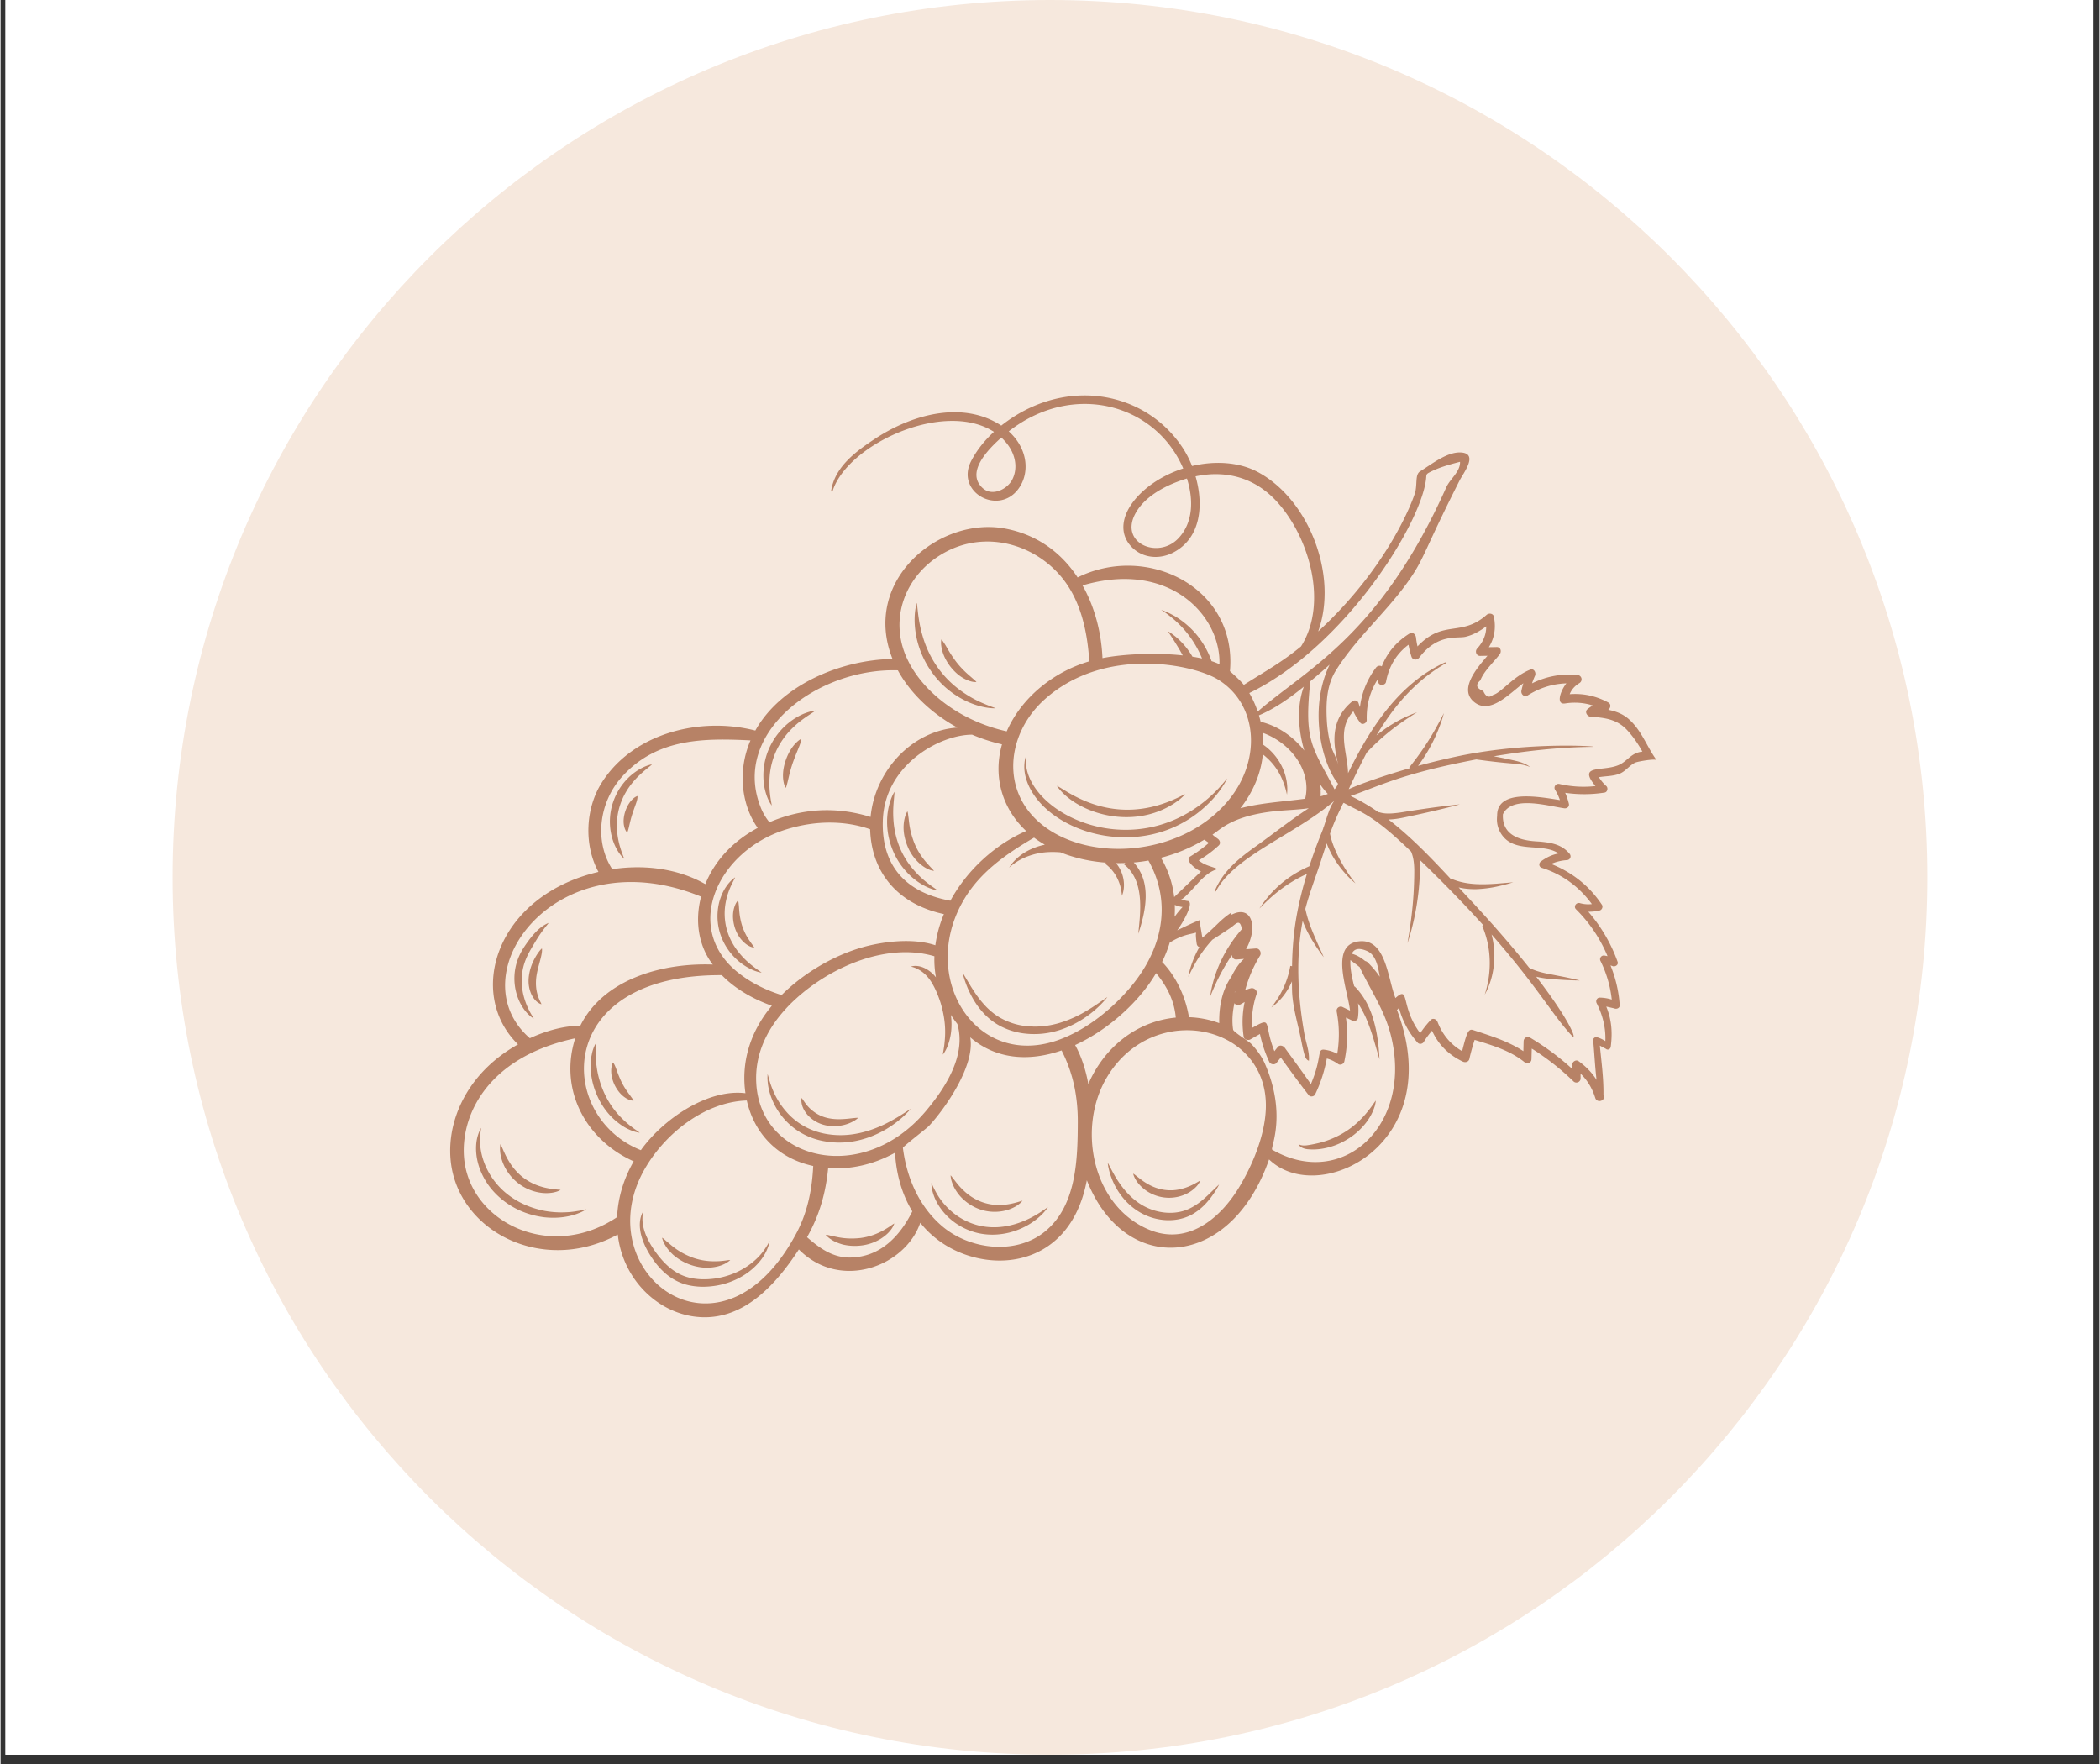 <svg xmlns="http://www.w3.org/2000/svg" width="300" height="252" preserveAspectRatio="xMidYMid meet" version="1.0" viewBox="0 0 224.88 189" zoomAndPan="magnify"><rect x="0" y="0" width="224.88" height="189" fill="#333333" stroke="none"/><defs><clipPath id="d0b4913e2a"><path d="M.531 0h223.696v188.004H.53Zm0 0" clip-rule="nonzero"/></clipPath><clipPath id="b329d5c80b"><path d="M18.438 0H206.44v188.004H18.437Zm0 0" clip-rule="nonzero"/></clipPath><clipPath id="6b41a6219a"><path d="M112.441 0C60.523 0 18.437 42.086 18.437 94.004c0 51.914 42.086 94 94.004 94 51.914 0 94-42.086 94-94 0-51.918-42.086-94.004-94-94.004Zm0 0" clip-rule="nonzero"/></clipPath><clipPath id="fb64186684"><path d="M48 42h129.605v100H48Zm0 0" clip-rule="nonzero"/></clipPath></defs><g fill="#fff" fill-opacity="1" fill-rule="nonzero" clip-path="url(#d0b4913e2a)"><path d="M.531 0h223.817v188.004H.53Zm0 0"/><path d="M.531 0h223.817v188.004H.53Zm0 0"/></g><g clip-path="url(#b329d5c80b)"><g clip-path="url(#6b41a6219a)"><path fill="#f6e8dd" fill-opacity="1" fill-rule="nonzero" d="M18.438 0H206.44v188.004H18.437Zm0 0"/></g></g><g clip-path="url(#fb64186684)"><path fill="#b78266" fill-opacity="1" fill-rule="nonzero" d="M173.57 81.871c-1.683.914-4.738-.129-2.687 2.352-1.301.144-2.563.07-3.867-.227-.352-.078-.645.285-.47.61.224.355.395.726.528 1.117-2.183-.34-6.777-1.223-6.726 1.695a2.88 2.88 0 0 0 .812 2.394c1.508 1.508 4.168.532 5.77 1.63-.68.128-1.274.402-1.89.855-.255.187-.235.578.085.683 2.215.692 4.02 2.043 5.375 3.887-.438.051-.871.016-1.309-.11-.382-.081-.687.38-.39.669a15.323 15.323 0 0 1 3.375 5.02c-.082-.016-.176-.036-.305-.06a.4.4 0 0 0-.445.583 12.321 12.321 0 0 1 1.203 4.129 4.455 4.455 0 0 0-1.274-.211c-.316-.008-.476.34-.343.601.648 1.282.988 2.64.93 4.059a3.378 3.378 0 0 0-.887-.414c-.192-.063-.442.11-.418.32.129 1.402.195 2.84.363 4.25-.492-.777-1.129-1.437-1.934-2.012-.285-.199-.671.07-.668.383v.457a27.832 27.832 0 0 0-4.539-3.367c-.297-.176-.664.055-.672.387-.011.36-.019.719-.027 1.074-1.644-1.078-3.535-1.652-5.406-2.27-.516-.171-.7.45-1.156 2.27-1.23-.719-2.094-1.742-2.633-3.129-.117-.297-.5-.469-.746-.2-.422.45-.781.911-1.117 1.407-2.165-2.898-1.075-5.176-2.653-3.77-.828-2.117-1.008-6.292-3.789-6.085-3.37.25-1.3 5.242-1.074 7.43l-.785-.376a.444.444 0 0 0-.64.496c.288 1.532.3 2.989.058 4.5a4.14 4.14 0 0 0-1.344-.425c-.879-.13-.227.734-1.484 3.683-.907-1.312-1.852-2.594-2.79-3.886-.163-.223-.542-.36-.753-.098l-.364.457c-1.218-3.05-.14-3.754-2.398-2.492a9.545 9.545 0 0 1 .488-3.625c.125-.38-.265-.715-.62-.625a4.335 4.335 0 0 0-.602.203 14.082 14.082 0 0 1 1.593-3.703c.188-.313-.05-.793-.441-.766l-1.059.082c1.348-2.426.575-4.793-1.543-3.703l-.117-.172c-1.258.875-1.367 1.254-3.023 2.645.011-.008-.301-1.754-.297-1.887-.809.316-1.613.719-2.395 1.09.559-.727 1.977-3.172 1.059-3.145-.23-.05-.465-.101-.695-.148.296.062 1.894-1.836 2.171-2.098.543-.515 1.07-.984 1.82-1.168-.769-.32-1.41-.398-2.054-.937a12 12 0 0 0 2.145-1.59c.238-.219.132-.555-.094-.719-.195-.144-.399-.281-.57-.45.832-.526 2.015-1.948 6.418-2.476 1.19-.144 2.578-.164 3.894-.347-1.934 1.254-3.785 2.73-5.601 4.027-1.864 1.332-3.524 2.629-4.45 4.79-.031.073.075.144.114.065 2.015-3.847 8.668-6.128 12.808-9.793a.082.082 0 0 0 .024-.015c-.559.379-1.024 2.156-1.32 3.023l-.032.004c0 .02.004.043.008.067-.156.433-.75 1.785-1.488 4.046-2.243.981-4.004 2.461-5.348 4.532 1.45-1.496 2.93-2.723 5.09-3.715a39.242 39.242 0 0 0-.899 3.45v.003a30.195 30.195 0 0 0-.43 2.504 35.44 35.44 0 0 0-.265 3.934l-.188-.032a9.469 9.469 0 0 1-1.269 3.36c-.227.367-.422.636-.555.82l-.21.277s.097-.074.28-.21c.176-.145.434-.368.735-.7a6.907 6.907 0 0 0 1.195-1.89c.004.32.004.644.012.96.035 1.715.625 3.57.96 5.258.106.543.212 1.086.364 1.621.078.274.207.586.48.664.075-1-.312-1.902-.484-2.878-.703-3.993-.941-8.106-.183-12.106.12.32.25.625.379.898.332.688.668 1.235.949 1.676.57.871.926 1.313.926 1.313s-.223-.524-.653-1.465c-.37-.871-.972-2.106-1.316-3.707.437-1.684 1.07-3.297 1.61-4.953.222-.688.445-1.375.675-2.063.164.438.36.832.547 1.192.418.757.863 1.347 1.246 1.804.387.454.71.774.941.98.23.208.356.306.356.306s-.098-.13-.285-.368c-.184-.246-.45-.613-.762-1.105a15.994 15.994 0 0 1-1.02-1.86c-.257-.582-.527-1.253-.664-1.992.356-.98.75-1.945 1.23-2.875.017-.03.188-.453.247-.422 1.727.97 2.918 1.165 6.523 4.563.239.223.461.437.688.656.262.613.328 1.293.34 1.938a40.682 40.682 0 0 1-.324 5.203c-.11.867-.215 1.535-.29 1.988-.074.45-.117.684-.117.684s.082-.223.211-.664c.133-.438.317-1.094.504-1.957.188-.864.375-1.934.504-3.204.059-.636.11-1.312.125-2.05a7.917 7.917 0 0 0-.05-1.078c2.792 2.695 5.03 5.027 6.85 7.046l-.128.059c.914 2.164.875 4.121.71 5.395-.085.644-.21 1.136-.296 1.468l-.148.5s.085-.156.238-.468c.14-.313.344-.79.512-1.438.164-.652.3-1.477.28-2.457a9.326 9.326 0 0 0-.3-2.086 94.613 94.613 0 0 1 3.168 3.797v.004c.004 0 .004.004.008.004 2.582 3.273 3.894 5.41 5.422 7.039.593.633-.024-1.406-3.817-6.32.356.09.696.144 1.004.187.79.094 1.445.125 1.988.16 1.079.059 1.668.055 1.668.055s-.57-.149-1.629-.367c-.53-.102-1.18-.23-1.937-.38-.582-.124-1.234-.288-1.844-.612-1.668-2.094-3.851-4.645-6.683-7.665-.29-.308-.582-.625-.875-.941.68.156 1.328.195 1.902.184a12.766 12.766 0 0 0 2.18-.274 22.221 22.221 0 0 0 1.32-.328c.293-.086.45-.129.45-.129s-.645.05-1.813.149c-.586.039-1.301.082-2.13.043-.823-.043-1.76-.172-2.698-.582l-.028.058c-2.082-2.238-4.265-4.527-6.707-6.402.309-.004.61-.035.887-.074.633-.09 1.2-.235 1.742-.344 1.078-.23 1.992-.442 2.738-.617 1.489-.356 2.282-.582 2.282-.582s-.828.078-2.34.273c-.758.098-1.688.23-2.77.398-.539.075-1.12.196-1.73.258-.606.067-1.242.098-1.828-.101l-.012.039a20.963 20.963 0 0 0-3.02-1.77c2.676-.894 4.915-2.16 11.758-3.574.567-.117 1.137-.23 1.707-.34 1.778.254 3.211.387 4.207.469.52.043.914.121 1.176.203.262.082.39.148.39.148s-.109-.101-.355-.238c-.242-.136-.636-.297-1.16-.422a52.701 52.701 0 0 0-2.383-.496c3.489-.586 7.047-.972 10.543-1.011 1.153-.012-5.367-.555-12.578.664-.02-.004-.039-.008-.058-.008l-.004.015c-.446.079-.891.16-1.34.25a72.666 72.666 0 0 0-4.676 1.118 17.368 17.368 0 0 0 2.64-5.192c.087-.3.13-.457.13-.457s-.079.145-.22.418c-.144.277-.359.688-.652 1.207a29.788 29.788 0 0 1-2.847 4.195l.09.07c-2.926.837-5.442 1.731-6.57 2.259a89.093 89.093 0 0 1 1.929-3.922 23.713 23.713 0 0 1 3.844-3.309c.492-.34.883-.59 1.148-.758l.406-.25s-.156.059-.449.164c-.293.118-.722.297-1.265.575-.715.367-1.645.921-2.641 1.73 1.84-3.074 4.105-5.805 7.394-7.703.07-.043.008-.145-.062-.11-4.977 2.301-8.016 7.051-10.375 11.864-.07-2.348-1.258-4.63.566-6.633.196.434.434.828.743 1.23.222.286.703.04.691-.289-.043-1.609.328-2.988 1.129-4.289.035.086.078.184.129.309.148.344.742.25.808-.106.305-1.664 1.106-3 2.41-3.984.079.422.176.832.31 1.258.128.414.612.426.85.113 1.962-2.594 4.067-2.015 4.934-2.219.817-.187 1.563-.617 2.235-1.12.004.886-.32 1.667-.977 2.382-.262.281-.086.793.324.785l.786-.015c-1.208 1.398-3.125 3.66-1.368 5 1.672 1.273 3.657-.88 5.211-2.059a8.904 8.904 0 0 0-.207.8c-.078.368.309.735.66.513 1.313-.829 2.684-1.25 4.16-1.301-.632.785-1.16 2.312-.144 2.156a6.357 6.357 0 0 1 2.969.215c-.184.11-.367.234-.563.394-.347.282-.035.79.336.813 1.496.098 2.832.266 3.906 1.43.63.68 1.184 1.48 1.637 2.308-1.133.11-1.543.91-2.34 1.34Zm-28.793 20.317c.227-.504.723-.708 1.676-.274.918.418 1.149 1.695 1.32 2.738a10.18 10.18 0 0 0-1.308-1.554.524.524 0 0 0-.262-.133c-.004-.004-.012-.012-.02-.016-.43-.351-.882-.629-1.406-.761Zm-8.535 20.988c-.203-.192 1.606-3.7-.765-9.18-.348-.805-.875-1.52-1.48-2.156-.267-.278-1.892-1.27-1.935-1.516-.132-.812-.09-1.797.137-2.84.317.426.668.11 1.098-.125-.262 1.22-.29 2.426-.11 3.707.047.329.481.438.727.297.34-.195.68-.386 1.02-.578a13.57 13.57 0 0 0 1.011 3.008c.125.258.57.328.758.098.152-.196.309-.391.465-.586.984 1.36 1.965 2.718 2.996 4.039.168.215.57.148.684-.086.597-1.242 1-2.504 1.25-3.848.441.121.824.309 1.218.59.23.168.602 0 .657-.266.34-1.59.386-3.129.172-4.707.214.102.433.203.648.305.223.102.594.043.637-.262a5.913 5.913 0 0 0 .011-1.574c.34.512.61 1.035.836 1.531.395.903.653 1.72.856 2.387l.61 2.086s-.013-.191-.032-.559c-.027-.367-.07-.914-.172-1.617a14.324 14.324 0 0 0-.598-2.558c-.343-.98-.89-2.106-1.867-3.086l-.031.03c-.211-.796-.473-1.964-.414-2.843.336.262.691.5 1.016.781.007.02.011.043.02.067 1.148 2.422 2.612 4.508 3.284 7.164 2.457 9.687-5.183 16.66-12.707 12.297Zm-3.57 4.082c-1.887 3.09-5.074 5.89-8.926 4.742a8.063 8.063 0 0 1-1.148-.453c-5.746-2.781-7.172-10.848-4.094-16.067 4.976-8.44 17.36-5.734 17.062 3.286-.101 2.996-1.515 6.226-2.894 8.492Zm-17.54-15.29c3.755-1.714 7.044-4.886 8.673-7.706 1.14 1.375 1.953 2.918 2.11 4.765-4.29.407-7.712 3.274-9.368 7.121-.266-1.472-.715-2.902-1.414-4.18Zm-3.132 19.9c-3.148 2.663-8.188 2.05-11.18-.544-2.437-2.113-3.738-5.168-4.14-8.332-.02-.133 2.511-2.062 2.785-2.351 1.68-1.79 4.996-6.485 4.426-9.5 2.843 2.433 6.394 2.582 9.789 1.406 1.191 2.332 1.75 4.808 1.738 7.715-.016 3.968-.14 8.832-3.418 11.605Zm-20.875 2.866c-1.902.059-3.348-.976-4.715-2.175 1.332-2.364 2.004-4.73 2.262-7.407 2.316.168 4.805-.336 7.164-1.648.125 2.226.71 4.41 1.852 6.285-1.313 2.633-3.387 4.86-6.563 4.945Zm-5.797-2.714c-8.27 15.714-22.894 4.046-16.133-7.075 2.27-3.742 6.446-6.898 10.758-7.035.813 3.602 3.371 6.211 7.117 7.016-.12 2.449-.566 4.816-1.742 7.094Zm-19.27-1.614c-6.765 4.547-14.847.977-16.226-5.234-.996-4.5 1.469-11.73 11.738-13.926-1.758 5.512 1.125 10.883 6.266 13.184-1.055 1.832-1.691 3.879-1.777 5.976Zm9-34.336c-.757 2.86-.128 5.504 1.254 7.274-5.593-.2-11.765 1.652-14.195 6.554-1.777.012-3.664.543-5.406 1.34-7.852-6.789 2.746-21.55 18.348-15.168Zm-8.433-12.894c3.715-4.086 8.723-4.098 13.723-3.848-1.457 3.387-.899 7.027.773 9.375-2.488 1.336-4.512 3.328-5.613 6.027-2.91-1.668-6.516-2.125-9.969-1.601-1.91-2.938-1.477-7.133 1.086-9.953ZM96.137 71.82c1.394 2.57 3.793 4.727 6.379 6.133-4.918.356-8.825 4.649-9.301 9.578-3.77-1.168-7.426-.89-10.836.567a5.9 5.9 0 0 1-.95-1.63c-3.148-7.988 6.122-14.921 14.708-14.648Zm5.152-12.695c4.883-2.582 10.707-.387 13.313 4.031 1.359 2.278 1.882 5.059 2.046 7.7-3.789 1.113-7.238 3.835-8.847 7.503-5.27-1.18-9.09-4.433-10.633-7.703-2.082-4.347-.223-9.23 4.121-11.531Zm29.309 12.043a6.614 6.614 0 0 0-.848-.332 9.35 9.35 0 0 0-1.57-2.793 9.052 9.052 0 0 0-1.91-1.738 8.501 8.501 0 0 0-1.407-.766c-.336-.137-.511-.195-.511-.195l.453.304c.285.211.71.524 1.203.98a10.962 10.962 0 0 1 2.722 3.923 15.036 15.036 0 0 0-1.027-.192 7.995 7.995 0 0 0-1.707-2.062c-.558-.473-.918-.652-.918-.652l.606.925c.265.422.609.973.98 1.653-2.906-.313-6.355-.153-8.602.289-.12-2.75-.832-5.477-2.136-7.79 9.316-2.738 14.82 3.243 14.672 8.446Zm-27.559 25.531c1.73-3.133 4.582-5.133 7.691-6.953.364.277.754.524 1.157.758a6.834 6.834 0 0 0-1.934.707 5.442 5.442 0 0 0-1.504 1.215c-.14.168-.238.3-.297.394l-.093.137s.043-.035.129-.11a6.17 6.17 0 0 1 1.988-1.14c1.125-.402 2.21-.48 3.383-.387 1.527.618 3.199.98 4.879 1.106l-.086.117c.964.71 1.406 1.668 1.601 2.332.102.34.14.617.164.809l.031.293c.29-.684.313-1.649-.07-2.57a3.937 3.937 0 0 0-.562-.93c.328.003.656 0 .984-.012l-.121.156c2.285 1.79 1.715 5.328 1.52 7.426.859-2.598 1.417-5.524-.485-7.637a17.066 17.066 0 0 0 1.57-.21c2.621 4.652 1.414 9.632-1.949 13.605-1.644 1.949-3.972 3.957-6.543 5.144-9.41 4.446-16.215-5.683-11.453-14.25Zm-19.008 11.5c.367-.414.762-.808 1.176-1.183 3.926-3.57 9.91-6.032 14.848-4.559-.028.773.035 1.523.164 2.254-.043-.047-.082-.102-.125-.148-.528-.594-1.086-.872-1.489-.989-.414-.113-.687-.09-.843-.066-.157.027-.207.058-.207.058-.012.02.332.02 1.007.434.333.215.727.555 1.102 1.117.367.559.738 1.344 1.055 2.336.644 2.14.496 3.559.41 4.39-.05.423-.102.708-.133.887-.031.184-.031.262-.031.262s.047-.058.148-.215c.102-.16.258-.422.41-.847a6.247 6.247 0 0 0 .356-1.817c.02-.402.008-.863-.059-1.37.215.327.442.652.692.964.968 3.285-1.18 6.738-3.399 9.367-6.73 7.961-17.691 5.293-18.144-3.011-.172-3.063 1.113-5.708 3.062-7.864Zm17.04-10.261a13.136 13.136 0 0 0-.915 3.34c-2.46-.825-5.71-.376-7.812.218-3.008.856-6.239 2.7-8.66 5.117-1.461-.453-2.97-1.148-4.254-2.097-6.575-4.704-2.801-13.344 4.78-15.66 3.278-1.016 6.415-.899 8.958-.008.137 4.617 2.945 8.023 7.902 9.09Zm8.816-8.903c-3.36 1.457-6.348 4.215-8.121 7.469-5.133-.934-7.364-4.086-7.239-8.508.125-5.992 6.067-9.281 9.57-9.281 1.036.441 2.11.789 3.2 1.035-1.024 3.594.133 7.008 2.59 9.285ZM79.809 117.13c-4.036-.5-8.832 2.785-11.204 6.101-9.062-3.582-9.449-18.855 8.672-18.75 1.47 1.5 3.375 2.57 5.36 3.278-2.446 2.918-3.285 6.25-2.828 9.37Zm46-20.18c.289.125.55.2.84.23-.31.321-.594.673-.86 1.044.031-.426.035-.852.02-1.274Zm6.472 9.242c-.011.051-.027.102-.039.157l-.012-.059c.016-.035.036-.066.051-.098Zm-4.12-5.07c.015.16.136.313.288.352-.62 1.082-1.012 2.187-1.191 3.187.71-1.5 1.394-2.672 2.574-3.972.656-.422 1.313-.844 1.957-1.286.563-.382.992-1.054 1.207.149-1.66 1.898-2.836 4.183-3.316 6.707-.055.355-.086.539-.086.539s.074-.172.21-.504c.141-.328.348-.816.65-1.426.35-.703.827-1.578 1.48-2.539.015.254.187.496.488.473.27-.02.539-.04.808-.063-.546.461-.988 1.18-1.273 1.739-.031.058-.059.12-.09.18-.96 1.378-1.332 3.124-1.293 4.964a10.266 10.266 0 0 0-3.246-.637c-.363-2.218-1.406-4.414-2.879-5.918.328-.675.606-1.37.82-2.078 1.387-.847 2.06-.855 2.813-1.066a.61.61 0 0 1-.016.215c.012.328.043.656.094.984Zm.456-7.746c-.96.91-1.918 1.824-2.87 2.738a10.614 10.614 0 0 0-1.423-4.21 17.405 17.405 0 0 0 4.649-1.938c.164.117.328.23.488.344a13.897 13.897 0 0 1-1.98 1.445c-.641.383.453 1.308 1.136 1.621Zm2.637-7.266c-4.965 5.59-14.52 6.313-19.613 2.293-4.559-3.597-3.868-9.804.234-13.476 6.395-5.723 15.86-3.762 18.531-2.14 4.367 2.648 4.817 8.866.848 13.323Zm3.988-5.285c1.48 1.145 2.211 2.59 2.586 4.313.234-1.856-.664-4.051-2.543-5.344 0-.43-.023-.856-.074-1.285 3.184 1.148 5.277 4.238 4.566 7.07-2.32.313-4.707.434-6.937 1.02 1.289-1.645 2.203-3.641 2.402-5.774Zm4.442-.41c-1.188-1.504-2.844-2.652-4.676-3.082-.051-.23-.113-.46-.18-.691 1.727-.73 3.317-1.864 4.809-3.07-.742 1.995-.64 4.527.047 6.843Zm13.07-29.324c.016-.254.059-.32.273-.442 1.036-.562 2.215-.878 3.344-1.171.047 1.058-1.066 1.824-1.469 2.726-7.144 15.988-15.07 19.527-20.207 24.035a10.475 10.475 0 0 0-.902-1.984c10.402-5.047 18.668-18.547 18.96-23.164Zm-11.328 33.496c.012.016.027.027.039.043a5.95 5.95 0 0 0-.09-.598c.258.375.54.719.832 1.031a4.3 4.3 0 0 1-.777.25c.02-.242.02-.488-.004-.726Zm1.875-.621c-.074.203-.172.39-.375.601-2.363-4.566-3.301-5.086-2.59-11.574a57.492 57.492 0 0 0 2.066-1.785c-2.304 4.77-.816 10.645.899 12.758Zm-17.125-26.27c-2.149 2.246-6.328.516-4.582-2.687 1.039-1.914 3.43-3.117 5.52-3.742.71 2.254.687 4.734-.938 6.43Zm-17.793-6.285c-.531 1.008-2.11 1.793-3.121.914-1.914-1.676.527-4.164 1.965-5.445 1.597 1.476 1.82 3.273 1.156 4.531Zm68.496 29.184c-.762-1.281-1.352-2.664-2.547-3.649-.605-.496-1.328-.75-2.078-.898.262-.188.336-.606-.012-.79-1.344-.71-2.668-.987-4.12-.882.194-.492.546-.89 1.054-1.195.39-.27.226-.828-.235-.871-1.738-.149-3.343.16-4.855.906.09-.266.191-.531.32-.813.14-.312-.101-.816-.504-.66-1.843.723-3.125 2.5-4.011 2.723-.418.336-.762.191-1.028-.43-.75-.297-.855-.676-.312-1.144.363-.97 1.445-1.97 2.07-2.786.227-.293.113-.789-.32-.78-.281.007-.559.01-.84.015.598-.969.777-2.05.539-3.262-.07-.367-.535-.418-.777-.203-2.746 2.422-4.63.445-7.407 3.383a8.153 8.153 0 0 1-.164-.973c-.043-.328-.367-.61-.699-.402-1.394.87-2.398 2.055-2.965 3.515-.183-.12-.46-.082-.62.133a8.7 8.7 0 0 0-1.72 4.235 5.738 5.738 0 0 1-.144-.418c-.098-.32-.461-.387-.703-.184-2.867 2.383-1.66 5.672-1.469 6.875-.121-.75-.66-1.559-.852-2.324a13.64 13.64 0 0 1-.386-2.633c-.09-1.812-.004-3.676.976-5.246 2.262-3.613 5.508-6.297 7.946-9.832 1.558-2.258 1.543-3.078 5.297-10.504.39-.777 2.027-2.84.253-3.016-1.523-.152-3.246 1.27-4.46 2.008-.524.317-.329 1.137-.5 2.094-.118.664-2.774 8.031-10.434 15.07 2.176-5.992-.996-14.164-6.473-17.086-2.031-1.082-4.61-1.218-7.039-.64a10.681 10.681 0 0 0-.984-1.922c-4.078-6.219-12.758-7.692-19.457-2.41-3.985-2.621-9.344-1.348-13.543 1.422-2.04 1.347-4.285 2.988-4.684 5.554-.015.098.121.14.153.043 1.546-4.969 11.886-9.812 17.289-6.351-.996.914-1.836 1.957-2.438 3.12-1.723 3.337 2.883 5.872 5.031 3.028 1.27-1.676 1.082-4.316-1.007-6.2 6.863-5.366 15.703-2.984 18.695 3.977-4.715 1.508-7.953 5.606-5.66 8.266 1.148 1.332 3.027 1.535 4.55.762 3.024-1.54 3.313-5.121 2.43-8.184 3.184-.676 6.262.086 8.625 2.617 3.528 3.778 5.63 10.942 2.676 15.606-2.133 1.746-3.766 2.62-6.129 4.12-.316-.413-1.105-1.124-1.488-1.468.793-8.945-8.852-13.742-16.32-10.043-1.747-2.66-4.376-4.637-7.891-5.258-7.016-1.226-15.274 5.63-11.942 13.993-5.652.097-12.015 2.859-14.699 7.671-5.89-1.515-13.031.262-16.41 5.512-1.816 2.82-1.965 6.746-.398 9.633-10.961 2.57-14.196 13.027-8.618 18.48-6.183 3.45-8.199 9.598-6.882 14.196 1.863 6.504 10.136 10.199 17.57 6.176.558 4.968 4.516 8.64 8.914 8.855 4.602.223 7.984-3.406 10.488-7.258 4.426 4.473 11.406 1.828 13.008-2.855.484.605 1.035 1.16 1.66 1.656 4.903 3.953 14.305 3.727 16.188-6.215 4.054 10.309 15.406 9.617 19.523-2.23 5.313 5.16 19.2-1.61 13.703-16.02.106-.066.137-.133.219-.23a9.016 9.016 0 0 0 2 3.742c.184.207.531.137.66-.086.262-.438.555-.824.883-1.195.672 1.48 1.777 2.59 3.297 3.308.262.125.625.04.7-.285.155-.695.347-1.371.565-2.043 1.88.582 3.766 1.121 5.333 2.379.292.234.75.098.757-.316.012-.375.02-.75.032-1.13a27.316 27.316 0 0 1 4.472 3.516c.274.266.758.075.758-.312 0-.176 0-.352-.004-.524.738.72 1.254 1.578 1.574 2.606.184.582 1.102.332.914-.254-.011-.035-.023-.067-.035-.098.024-1.742-.215-3.511-.386-5.254.21.114.421.223.632.336.223.188.5.051.536-.222.203-1.575.082-2.907-.48-4.297.28.062.562.129.843.191.246.117.617-.015.597-.34a13.705 13.705 0 0 0-.988-4.261l.18.058c.281.149.707-.097.582-.445a16.807 16.807 0 0 0-3.14-5.363c.394.004.788-.036 1.214-.133.25-.059.39-.395.246-.614-1.363-2.046-3.207-3.484-5.437-4.374a4.935 4.935 0 0 1 1.687-.41c.356-.024.512-.415.281-.684-.816-.969-1.867-1.168-3.085-1.29-.754-.074-4.223.012-4.051-2.94.972-2.04 4.789-.891 6.562-.637.305.043.582-.172.5-.5a6.969 6.969 0 0 0-.39-1.16c1.41.203 2.785.199 4.222-.024.309-.05.395-.496.184-.695a4.456 4.456 0 0 1-.797-.953c.742-.13 1.508-.094 2.21-.372.65-.257 1.08-.914 1.692-1.195.246-.113 2.141-.45 2.286-.254a11.074 11.074 0 0 1-.56-.855"/></g><path fill="#b78266" fill-opacity="1" fill-rule="nonzero" d="M83.871 119.785c.43.504.977 1.012 1.676 1.457a7.533 7.533 0 0 0 2.535 1c2.11.418 3.871.024 5.148-.46 1.29-.497 2.16-1.09 2.778-1.56.617-.472.98-.843 1.203-1.077.215-.235.293-.34.293-.34s-.113.07-.379.25c-.273.175-.7.465-1.36.843-.66.375-1.558.86-2.804 1.254-1.234.38-2.871.684-4.79.285-1.913-.41-3.179-1.406-3.98-2.324a8.27 8.27 0 0 1-1.472-2.383c-.254-.625-.36-1.046-.434-1.3a2.752 2.752 0 0 0-.105-.344s-.008.129-.012.45c.016.312.035.827.246 1.558a7.338 7.338 0 0 0 1.457 2.691M107.066 109.91a7.534 7.534 0 0 0 2.532.809c2.078.27 3.765-.235 4.976-.781a11.361 11.361 0 0 0 2.614-1.668c.574-.493.914-.868 1.12-1.102.204-.238.278-.34.278-.34s-.11.067-.363.25c-.262.18-.668.473-1.293.875-.625.395-1.473.914-2.66 1.371-1.18.45-2.747.844-4.633.586a7.13 7.13 0 0 1-2.399-.789c-.664-.355-1.175-.797-1.601-1.219-.832-.863-1.313-1.64-1.668-2.203-.34-.57-.559-.933-.696-1.16a2.67 2.67 0 0 0-.191-.293s.027.125.11.422c.09.297.234.766.53 1.43.31.656.75 1.539 1.63 2.484a6.773 6.773 0 0 0 1.714 1.328M129.441 85.492c-7.34 6.41-17.062 2.692-19.164-2.082-.382-.863-.406-1.48-.433-1.844 0-.363-.004-.5-.004-.5s-.008.047-.035.145c-.02.098-.075.25-.09.477-.05.437-.074 1.19.32 2.195 2.188 5.582 13.117 8.828 19.711 1.879a10.63 10.63 0 0 0 1.379-1.801c.227-.395.305-.555.305-.555-.39.434-.899 1.13-1.989 2.086M99.344 94.633a10.384 10.384 0 0 1-1.422-1.328 8.779 8.779 0 0 1-1.621-2.602 9.422 9.422 0 0 1-.64-2.937c-.052-.786-.005-1.375.026-1.805.04-.43.063-.707.079-.883.015-.172.004-.234.004-.234s-.047.07-.141.25c-.094.183-.227.48-.363.941a7.228 7.228 0 0 0-.282 1.938c-.004.836.11 1.894.59 3.082a7.694 7.694 0 0 0 1.883 2.75 6.87 6.87 0 0 0 1.688 1.18c.449.218.773.312.972.363.203.047.29.054.29.054s-.067-.054-.239-.172c-.168-.117-.441-.3-.824-.597M80.516 103.45a9.012 9.012 0 0 1-1.356-1.325c-.508-.617-1.062-1.46-1.37-2.617a6.474 6.474 0 0 1-.087-2.871c.14-.746.36-1.27.524-1.653.175-.379.304-.62.378-.77.079-.148.094-.21.094-.21s-.066.043-.226.172a4.037 4.037 0 0 0-.668.734c-.278.387-.59.95-.809 1.758-.195.8-.3 1.867.027 3.102a6.43 6.43 0 0 0 1.653 2.84 6.284 6.284 0 0 0 1.633 1.187c.441.219.754.312.953.36.199.046.281.054.281.054s-.063-.055-.23-.168c-.165-.117-.43-.3-.797-.594M56.61 108.734c.113.114.21.192.292.246.16.114.227.153.227.153s-.035-.074-.133-.238a7.687 7.687 0 0 1-1.023-2.5c-.145-.735-.23-1.684.035-2.778.27-1.082.789-1.867 1.164-2.512.379-.64.68-1.085.918-1.402.234-.316.398-.516.5-.637.097-.125.129-.175.129-.175s-.078.02-.246.105a3.738 3.738 0 0 0-.774.531c-.344.293-.746.735-1.195 1.348-.434.61-1.008 1.414-1.293 2.602a5.958 5.958 0 0 0 .11 3.117c.25.8.6 1.34.886 1.707.152.183.281.328.402.433M66.617 91.816c.137.145.2.192.2.192s-.024-.078-.094-.258c-.07-.184-.184-.473-.317-.906a8.246 8.246 0 0 1-.347-1.793 7.071 7.071 0 0 1 .336-2.848 7.409 7.409 0 0 1 1.386-2.433c.473-.567.895-.926 1.203-1.192.309-.262.52-.426.645-.527.121-.106.16-.156.16-.156s-.078.011-.266.062c-.187.05-.476.152-.882.363a6.01 6.01 0 0 0-1.485 1.121 6.63 6.63 0 0 0-1.543 2.555 6.465 6.465 0 0 0-.226 3.172c.152.836.418 1.43.652 1.848.234.414.441.656.578.8M82.465 86.066c.11.176.164.243.164.243s-.008-.086-.047-.29c-.035-.199-.094-.519-.148-.992a9.645 9.645 0 0 1-.024-1.918c.074-.808.27-1.808.817-2.902a8.405 8.405 0 0 1 1.78-2.352c.563-.53 1.044-.859 1.391-1.101.352-.234.582-.387.727-.48.14-.098.184-.145.184-.145s-.082.008-.282.043c-.199.039-.507.117-.953.293a6.89 6.89 0 0 0-1.656 1 7.359 7.359 0 0 0-1.934 2.43 7.133 7.133 0 0 0-.754 3.218c0 .883.16 1.543.313 2.012.156.473.316.766.422.941M81.219 134.652a7.866 7.866 0 0 1-2.543 1.739 8.547 8.547 0 0 1-2.125.593c-.809.11-1.735.137-2.688-.078-.949-.215-1.695-.68-2.293-1.203-.593-.52-1.047-1.086-1.418-1.601-.742-1.04-1.105-1.903-1.261-2.559a4.03 4.03 0 0 1-.098-1.36c.027-.265.039-.363.039-.363l-.047.098a1.944 1.944 0 0 0-.137.324c-.105.309-.226.844-.105 1.621.113.774.484 1.77 1.223 2.875.37.551.836 1.149 1.48 1.707.64.551 1.496 1.055 2.52 1.266 1.09.234 2.09.176 2.968.027a8.22 8.22 0 0 0 2.274-.75c1.277-.648 2.058-1.453 2.535-2.097a5.108 5.108 0 0 0 .758-1.485c.09-.32.11-.449.11-.449s-.071.117-.227.402c-.176.278-.434.735-.965 1.293M61.828 129.75a9.238 9.238 0 0 1-.84.113c-.664.051-1.558.078-2.691-.125-1.117-.226-2.512-.656-3.89-1.707a7.865 7.865 0 0 1-2.509-3.261c-.406-1.004-.503-1.817-.52-2.403-.01-.59.04-.972.067-1.203.035-.23.035-.316.035-.316s-.058.097-.18.355c-.1.262-.273.688-.335 1.363-.055.668-.016 1.594.394 2.696.207.55.504 1.14.926 1.734.43.594.992 1.184 1.695 1.719 1.52 1.14 3.055 1.547 4.258 1.703 1.227.133 2.164 0 2.836-.16.336-.082.614-.168.832-.262.223-.082.39-.164.516-.23.254-.137.348-.2.348-.2s-.114.016-.391.079a4.99 4.99 0 0 1-.55.105M110.871 130.21a9.893 9.893 0 0 1-2.195.95c-.969.281-2.246.492-3.73.176a6.978 6.978 0 0 1-3.216-1.684 7.365 7.365 0 0 1-1.382-1.695 9.715 9.715 0 0 1-.313-.578c-.082-.156-.137-.281-.18-.375-.085-.192-.132-.254-.132-.254s.004.102.027.352c.027.25.102.648.32 1.203.227.554.625 1.261 1.364 2.004a6.899 6.899 0 0 0 3.406 1.832 7.093 7.093 0 0 0 2.289.093 7.52 7.52 0 0 0 1.797-.437 7.654 7.654 0 0 0 2.191-1.262c.469-.398.738-.707.895-.91.152-.207.207-.293.207-.293s-.09.055-.297.203c-.207.145-.54.38-1.05.676M129.355 128.063c-.449.41-1.046.98-1.964 1.425-.899.438-2.204.653-3.692.227-1.488-.43-2.437-1.3-3.094-2.024a10.869 10.869 0 0 1-1.304-1.859c-.266-.477-.422-.793-.524-.98-.101-.192-.148-.254-.148-.254s.008.105.047.359c.05.25.129.652.344 1.223.214.562.55 1.308 1.222 2.136.336.414.762.84 1.301 1.23a6.25 6.25 0 0 0 1.996.966c1.691.472 3.215.144 4.203-.438.996-.59 1.54-1.265 1.926-1.754.375-.5.586-.855.719-1.082.129-.222.168-.324.168-.324s-.082.07-.27.25c-.191.184-.488.469-.93.898M147.012 118.387c-.082.113-.184.25-.301.406-.246.316-.566.734-1.055 1.207a9.076 9.076 0 0 1-2.02 1.523 9.648 9.648 0 0 1-2.292.918c-.621.149-1.114.239-1.442.278-.656.066-.816-.156-.828-.13.004-.003.012.071.137.208.117.133.39.281.805.332.402.035.933.058 1.62-.059a7.327 7.327 0 0 0 2.434-.867 7.335 7.335 0 0 0 2.11-1.762 5.862 5.862 0 0 0 .886-1.453c.075-.195.133-.355.176-.492.035-.14.059-.25.074-.336.032-.172.032-.242.032-.242s-.047.055-.149.195l-.187.274M99.75 71.98a9.54 9.54 0 0 0 2.96 2.735c.93.55 1.712.812 2.302.965.59.148.992.187 1.246.203.25.008.355 0 .355 0s-.097-.043-.332-.125c-.238-.09-.613-.227-1.152-.465a12.013 12.013 0 0 1-2.078-1.172 10.793 10.793 0 0 1-2.68-2.656 11.212 11.212 0 0 1-1.586-3.344c-.277-.93-.375-1.644-.453-2.168-.066-.527-.098-.867-.125-1.074-.023-.207-.047-.277-.047-.277s-.031.097-.082.34a6.832 6.832 0 0 0-.14 1.218c-.016.582.019 1.367.246 2.36a9.967 9.967 0 0 0 1.566 3.46"/><path fill="#b78266" fill-opacity="1" fill-rule="nonzero" d="M125.723 86.09c.492-.324.789-.582.96-.754.176-.168.239-.246.239-.246-.434.176-1.7.93-3.594 1.367-5.601 1.29-9.41-1.984-10.152-2.254 1.976 2.848 7.945 4.848 12.547 1.887M121.719 126.543c.18.27.465.605.922.95a4.363 4.363 0 0 0 1.972.8c.934.125 1.7-.063 2.25-.297a3.68 3.68 0 0 0 1.164-.766 2.39 2.39 0 0 0 .434-.558c.066-.125.082-.184.082-.184s-.055.024-.176.094c-.117.07-.304.18-.582.324-.281.14-.656.317-1.168.453a4.616 4.616 0 0 1-1.93.125 4.972 4.972 0 0 1-1.78-.632c-.438-.247-.735-.485-.958-.657-.219-.172-.363-.289-.457-.36a.589.589 0 0 0-.14-.085s.011.059.054.188c.047.132.133.332.313.605M102.016 126.879c.132.336.363.77.773 1.254a5.103 5.103 0 0 0 1.945 1.367 4.824 4.824 0 0 0 2.508.281 4.301 4.301 0 0 0 1.473-.496c.328-.191.52-.36.629-.469.11-.117.144-.171.144-.171s-.062.015-.21.062c-.145.047-.38.117-.723.203-.34.082-.801.18-1.399.195a5.328 5.328 0 0 1-2.168-.375 5.646 5.646 0 0 1-1.8-1.171c-.418-.391-.68-.727-.876-.977-.19-.25-.32-.414-.402-.52a.974.974 0 0 0-.12-.132s0 .062.019.215c.02.156.07.394.207.734M71.215 133.418c.156.285.426.625.836 1.012a5.671 5.671 0 0 0 1.812 1.066c.86.313 1.621.363 2.215.316.598-.054 1.04-.183 1.344-.324.312-.129.496-.27.61-.355.109-.09.148-.133.148-.133s-.063-.004-.2.016c-.14.015-.351.054-.668.082-.312.039-.73.054-1.265.03a6.754 6.754 0 0 1-1.95-.405c-1.503-.582-2.199-1.282-2.632-1.637-.227-.18-.348-.316-.45-.383-.093-.07-.14-.09-.14-.09s.012.059.055.188c.043.133.113.344.285.617M86.469 119.46c.344.38.863.79 1.613 1.024.8.243 1.48.196 1.996.106a4.134 4.134 0 0 0 1.149-.375c.265-.133.425-.246.523-.328a.976.976 0 0 0 .133-.121s-.055-.004-.176.004c-.125.007-.316.027-.598.058-.28.031-.648.074-1.125.086-.468.008-1.05-.012-1.699-.215a3.975 3.975 0 0 1-1.414-.8 4.113 4.113 0 0 1-.664-.727c-.14-.195-.23-.332-.289-.418-.059-.086-.094-.113-.094-.113s-.011.05-.023.175c-.004.121 0 .32.078.606.082.281.25.648.59 1.039M95.05 131.55a7.498 7.498 0 0 1-1.077.579 6.494 6.494 0 0 1-1.852.516c-1.555.171-2.46-.11-2.992-.211-.274-.051-.442-.11-.559-.121-.113-.016-.16-.008-.16-.008s.035.043.13.136c.093.09.25.243.519.403.261.172.648.344 1.171.496a5.647 5.647 0 0 0 2.036.101 5.085 5.085 0 0 0 2.046-.718c.489-.313.81-.618 1.012-.875a2.343 2.343 0 0 0 .434-.762s-.055.027-.168.101c-.113.075-.278.2-.54.364M53.957 124.902c.266.551.691 1.207 1.418 1.801.781.633 1.57.914 2.207 1.04a4.334 4.334 0 0 0 1.496.05c.363-.059.594-.14.734-.203.141-.063.192-.098.192-.098s-.063-.015-.211-.027a11.76 11.76 0 0 1-.723-.078c-.34-.051-.789-.125-1.34-.309a5.858 5.858 0 0 1-1.878-1.027 6.218 6.218 0 0 1-1.364-1.594c-.289-.469-.457-.852-.586-1.129-.125-.285-.203-.469-.257-.582a1.046 1.046 0 0 0-.09-.152s-.016.062-.032.21c-.015.145-.023.383.02.735.047.344.152.805.414 1.363M101.781 71.438c.832 1.054 1.649 1.398 2.11 1.546.238.07.406.086.515.09a.859.859 0 0 0 .153-.004s-.028-.039-.102-.113c-.074-.07-.2-.176-.375-.332-.348-.313-.957-.777-1.687-1.71-.711-.946-1.016-1.587-1.25-1.942-.118-.176-.192-.293-.254-.364-.063-.066-.098-.09-.098-.09s-.008.047-.02.149c-.007.102-.02.266.012.5.059.465.235 1.273.996 2.27M85.66 79.234c-.082.051-.203.137-.36.29-.312.296-.796.855-1.175 1.93-.39 1.151-.309 1.94-.219 2.378a1.696 1.696 0 0 0 .227.582s.023-.039.055-.129c.03-.094.07-.238.124-.45.11-.42.231-1.112.586-2.151.372-1.032.653-1.614.774-1.993.129-.37.11-.523.11-.523s-.04.016-.122.066M68.133 85.328a1.408 1.408 0 0 0-.297.192c-.25.21-.645.625-.914 1.449-.277.886-.152 1.492-.035 1.812.058.164.129.27.175.332.051.063.079.082.079.082s.023-.027.046-.097c.028-.07.063-.18.102-.34.086-.313.168-.82.41-1.574.25-.75.434-1.184.5-1.477.07-.289.035-.418.035-.418s-.03.004-.101.04M57.566 102.133c-.136.199-.304.472-.488.855a5.39 5.39 0 0 0-.465 1.54c-.101.71-.004 1.308.16 1.753.16.45.387.75.575.942.195.187.351.277.457.324a.606.606 0 0 0 .152.047s-.016-.043-.062-.14c-.047-.095-.125-.243-.215-.462-.168-.433-.426-1.187-.266-2.39.09-.602.234-1.082.336-1.47.105-.39.18-.687.219-.913.082-.45.031-.602.031-.602s-.152.113-.434.516M67.512 120.652a9.902 9.902 0 0 1-1.293-1.199 9.07 9.07 0 0 1-1.535-2.34 10.024 10.024 0 0 1-.786-2.617c-.027-.18-.046-.344-.07-.5-.012-.156-.023-.3-.031-.437-.031-.27-.024-.5-.031-.696-.024-.398.007-.648-.012-.808-.012-.157-.027-.215-.027-.215s-.036.066-.106.242c-.07.168-.191.445-.27.879-.101.43-.148 1.016-.113 1.781.063.762.25 1.707.735 2.758.523 1.125 1.183 1.914 1.785 2.457.605.535 1.133.863 1.555 1.047.414.2.714.27.898.312.187.04.266.043.266.043s-.063-.05-.215-.164c-.157-.11-.407-.265-.75-.543"/><path fill="#b78266" fill-opacity="1" fill-rule="nonzero" d="M67.281 117.8c.188.087.324.11.41.118.09.012.13.004.13.004s-.016-.035-.06-.11c-.042-.07-.12-.175-.23-.328-.21-.304-.597-.757-1.008-1.578-.39-.828-.53-1.351-.671-1.664-.13-.312-.235-.406-.235-.406s-.02.031-.055.11a1.623 1.623 0 0 0-.105.394c-.055.37-.082 1.047.36 1.957.492.965 1.109 1.348 1.464 1.504M78.656 99.344c.188.61.473 1.054.746 1.367.278.312.532.504.743.617.207.117.363.156.46.18.102.02.145.02.145.02s-.016-.044-.07-.126c-.059-.082-.149-.207-.27-.379-.238-.359-.672-.918-.992-1.949-.293-1.039-.273-1.683-.316-2.07-.024-.2-.032-.328-.055-.41-.02-.086-.035-.121-.035-.121s-.032.03-.09.109a1.637 1.637 0 0 0-.23.414c-.165.41-.376 1.195-.036 2.348M98.254 92.316c.379.375.715.606.988.739.266.144.461.195.586.222.125.028.18.028.18.028s-.031-.047-.113-.137c-.086-.094-.227-.227-.415-.441a9.084 9.084 0 0 1-.722-.868 7.23 7.23 0 0 1-.863-1.554c-.52-1.34-.543-2.207-.614-2.707-.043-.258-.047-.422-.078-.524-.023-.105-.043-.144-.043-.144s-.031.043-.086.152c-.054.11-.14.29-.203.57-.133.547-.277 1.57.293 2.996a5.029 5.029 0 0 0 1.09 1.668"/></svg>